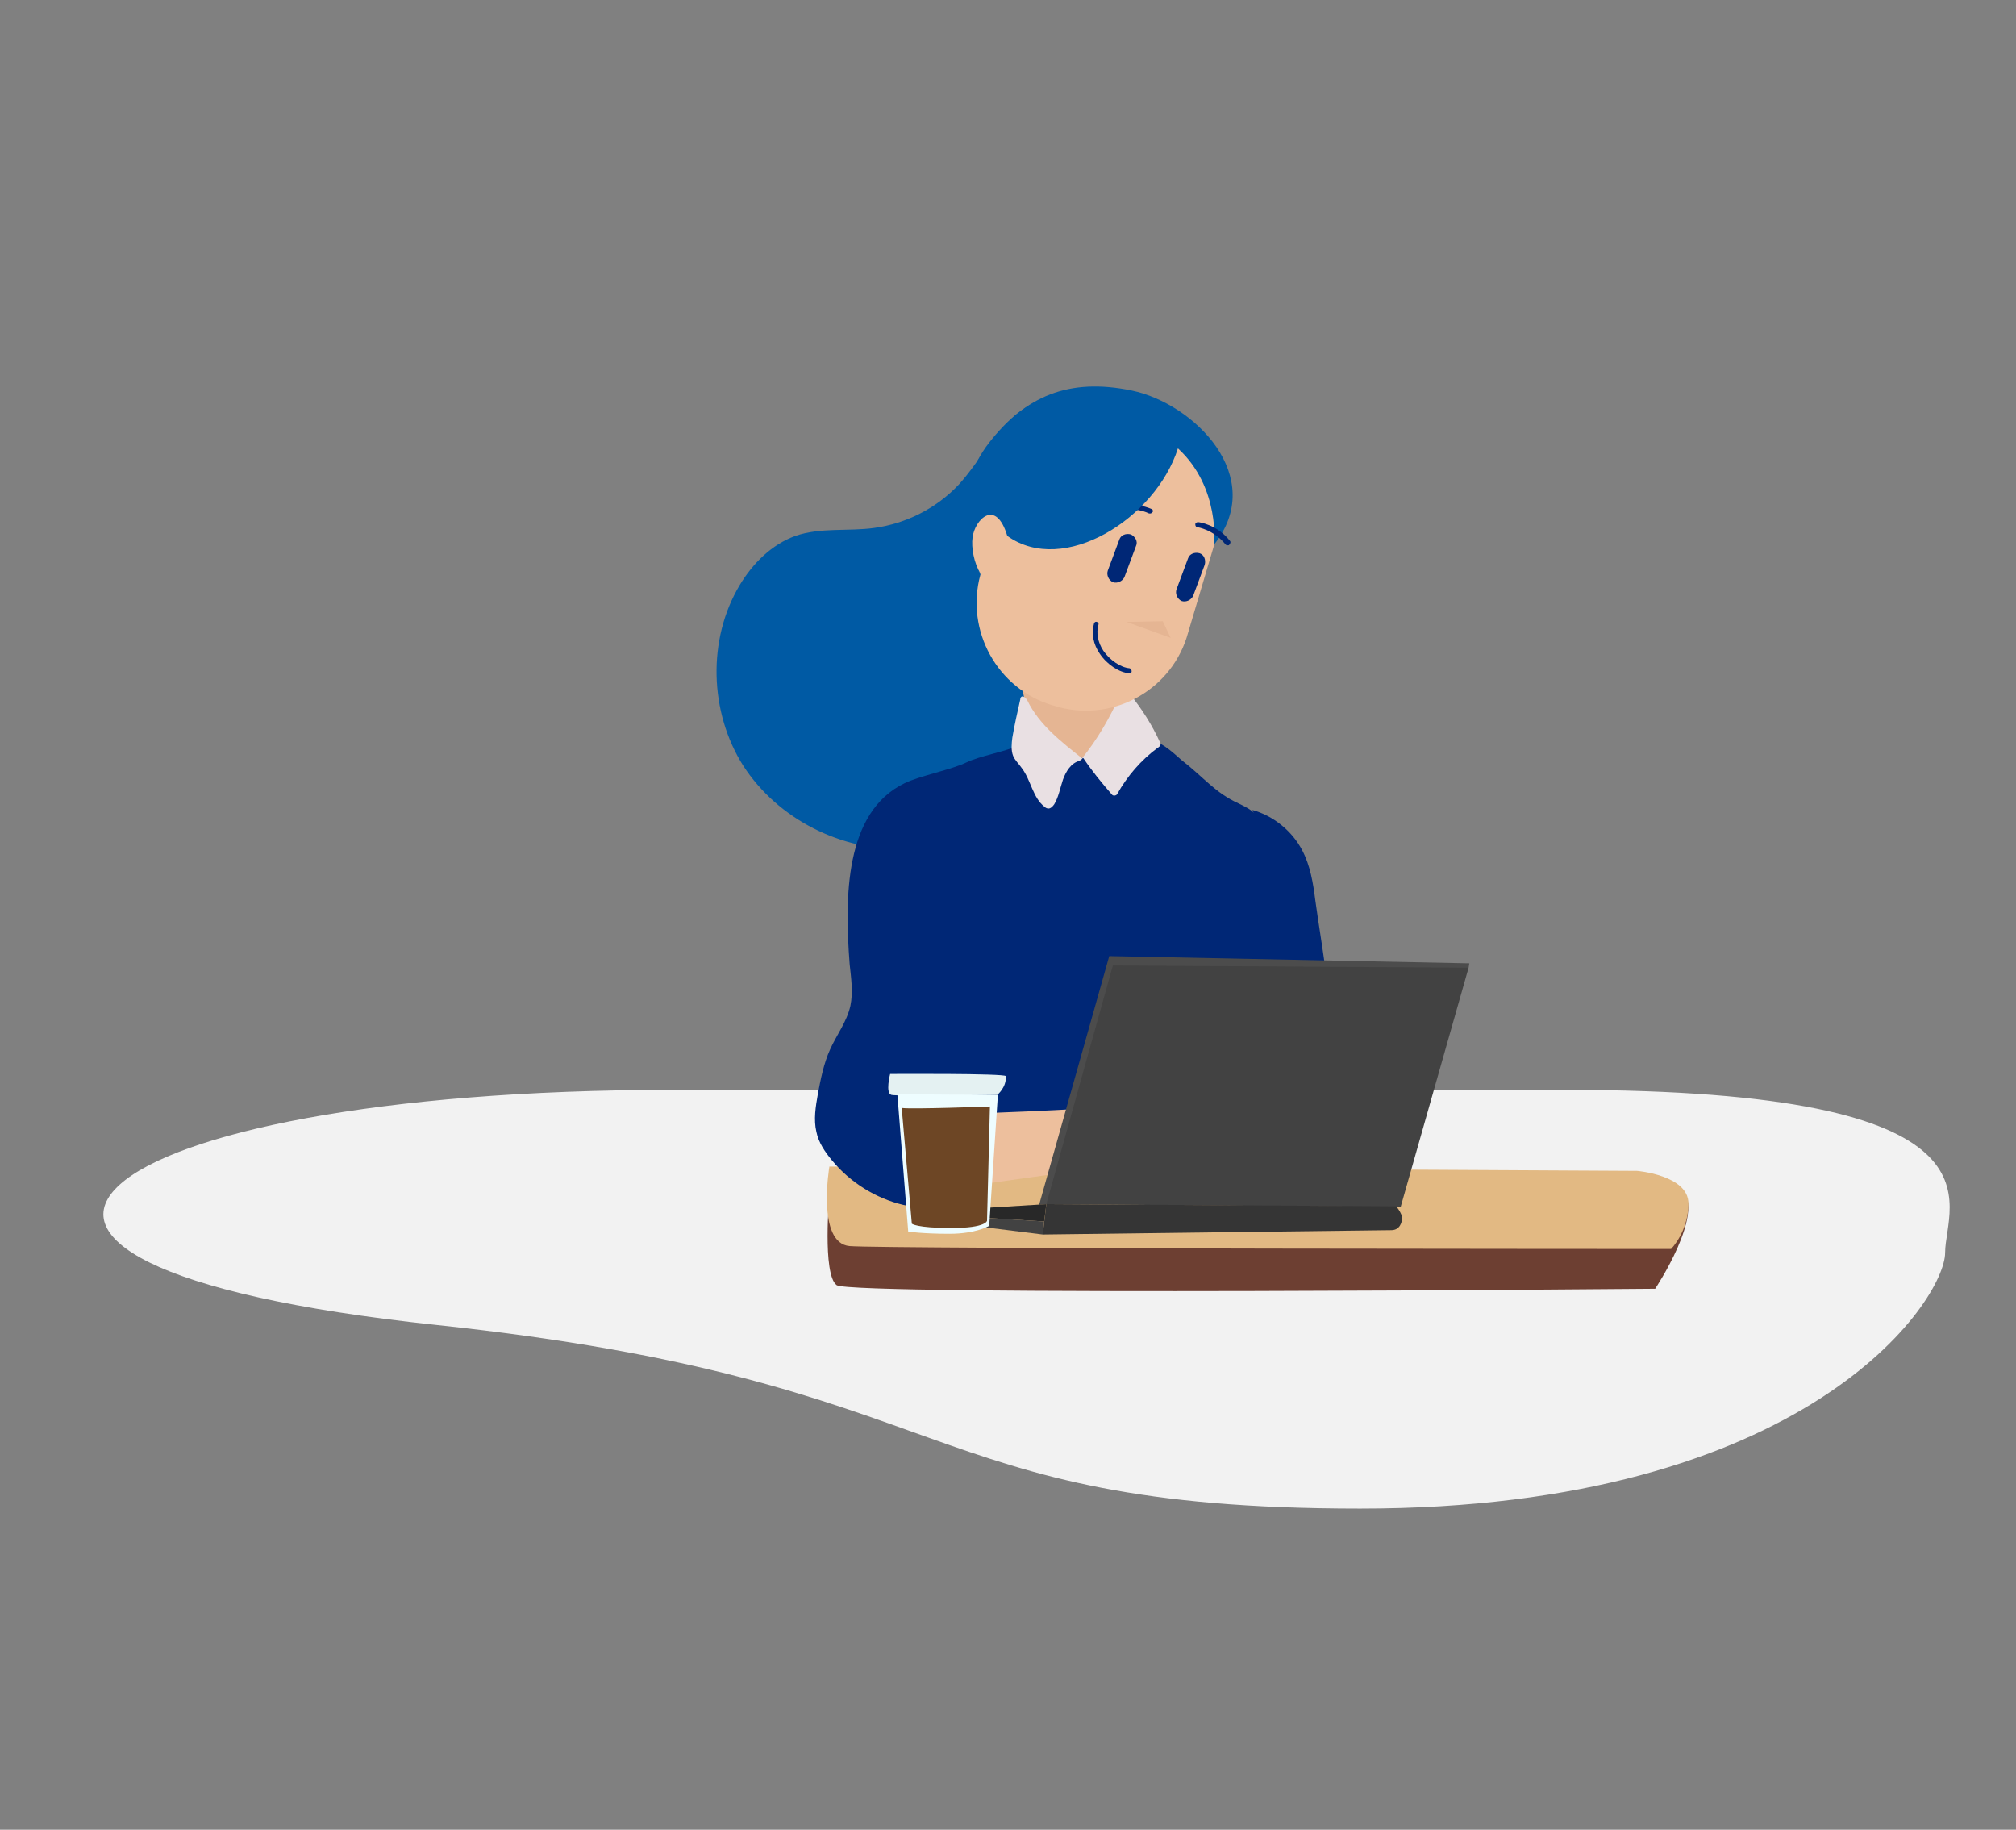<?xml version="1.0" encoding="utf-8"?>
<!-- Generator: Adobe Illustrator 23.0.3, SVG Export Plug-In . SVG Version: 6.00 Build 0)  -->
<svg version="1.1" id="Layer_1" xmlns="http://www.w3.org/2000/svg" xmlns:xlink="http://www.w3.org/1999/xlink" x="0px" y="0px"
	 width="278.8px" height="253px" viewBox="0 0 278.8 253" style="enable-background:new 0 0 278.8 253;" xml:space="preserve">
<rect x="0" y="0" width="278.8" height="253" fill="#808080" stroke="none"/>
<style type="text/css">
	.st0{fill-rule:evenodd;clip-rule:evenodd;fill:#005AA4;}
	.st1{fill:#E5B593;}
	.st2{fill-rule:evenodd;clip-rule:evenodd;fill:#F2F2F2;}
	.st3{fill:#6D3F32;}
	.st4{fill:#E2B983;}
	.st5{fill:#002776;}
	.st6{fill:#E9E0E3;}
	.st7{fill:#EDBF9D;}
	.st8{fill:#4C4C4C;}
	.st9{fill:#424242;}
	.st10{fill:#353535;}
	.st11{fill:#282828;}
	.st12{fill:#E4F1F2;}
	.st13{fill:#EEFDFF;}
	.st14{fill-rule:evenodd;clip-rule:evenodd;fill:#6D4625;}
	.st15{fill:#005AA4;}
	.st16{fill:#E2B596;}
	.st17{fill:#F4A64A;}
	.st18{fill:#E5D6C1;}
	.st19{fill:#D8CABA;}
	.st20{fill:#1A99D6;}
	.st21{fill:#FFB24C;}
	.st22{fill:#D8AA8B;}
	.st23{fill:#008ED2;}
	.st24{fill:#A68035;stroke:#A68035;stroke-width:0.932;stroke-miterlimit:10;}
	.st25{fill:#E1D8AF;stroke:#E1D8AF;stroke-width:0.932;stroke-linecap:round;stroke-linejoin:round;stroke-miterlimit:10;}
	.st26{fill:none;stroke:#D8AA8B;stroke-width:0.776;stroke-linecap:round;stroke-linejoin:round;stroke-miterlimit:10;}
	.st27{fill:#D6AB8E;}
	.st28{fill:#348CD1;}
	.st29{fill-rule:evenodd;clip-rule:evenodd;fill:#E2B596;}
	.st30{fill-rule:evenodd;clip-rule:evenodd;fill:#EDBF9D;}
	.st31{fill-rule:evenodd;clip-rule:evenodd;fill:#002776;}
	.st32{fill-rule:evenodd;clip-rule:evenodd;fill:#E5B593;}
	.st33{fill:#045287;}
	.st34{fill-rule:evenodd;clip-rule:evenodd;fill:#4D8820;}
	.st35{fill-rule:evenodd;clip-rule:evenodd;fill:#7DC690;}
	.st36{fill-rule:evenodd;clip-rule:evenodd;fill:#BBBAB9;}
	.st37{fill-rule:evenodd;clip-rule:evenodd;fill:#D1A686;}
	.st38{fill-rule:evenodd;clip-rule:evenodd;fill:#93542A;}
	.st39{fill:#7DC690;}
	.st40{fill:#4D8820;}
	.st41{fill:#66B070;}
	.st42{fill:#F7AC9F;}
	.st43{fill-rule:evenodd;clip-rule:evenodd;fill:#043584;}
	.st44{fill-rule:evenodd;clip-rule:evenodd;fill:#022863;}
	.st45{fill:#E29288;}
	.st46{fill:#FFFFFF;}
	.st47{fill:#A68035;stroke:#A68035;stroke-width:0.947;stroke-miterlimit:10;}
	.st48{fill:#E1D8AF;stroke:#E1D8AF;stroke-width:0.947;stroke-linecap:round;stroke-linejoin:round;stroke-miterlimit:10;}
	.st49{fill:none;stroke:#D8AA8B;stroke-width:0.789;stroke-linecap:round;stroke-linejoin:round;stroke-miterlimit:10;}
</style>
<g>
	<path class="st0" d="M162.3,78.5c2.5-6.3,1.7-14-2.8-19.1c-4.5-5.1-12.8-6.6-18.3-2.6c-3.6,2.6-5.6,6.9-8.6,10.2
		c-3.1,3.3-7.3,5.4-11.7,6c-3.6,0.5-7.4-0.1-10.9,1.1c-3.3,1.2-5.9,3.8-7.7,6.8c-4.5,7.5-4.2,17.6,0.5,25
		c4.8,7.4,13.6,11.8,22.4,11.5c8.8-0.4,17.1-5.4,21.8-12.8c3-4.8,2.1-10.5,4.6-15.6c1.8-3.6,3.7-9,7.8-9c0.2,0,0.6,1.8,1.8,0.5"/>
	<g>
		<path class="st1" d="M141.2,92.4c0,5.9,2.7,11.8,7.3,15.6c0.7,0.6,1.5,1.1,2.4,1.1c1.2-0.1,2-1.1,2.6-2.1c1.7-2.8,2.6-6.1,2.7-9.4
			c0-0.6,0-1.3-0.2-1.9c-0.3-0.8-0.9-1.5-1.6-2.1c-2.2-2-5.1-3.2-8.1-3.5c-1-0.1-2.1-0.1-3.1,0.2C142.3,90.7,141.5,91.4,141.2,92.4"
			/>
	</g>
	<path class="st2" d="M216.5,150.7H92.9c-81.2,0-111.5,24.1-32.6,32.5c73.3,7.8,66,25.4,127.8,25.4c61.8,0,80.9-28.8,80.9-35.4
		S279.3,150.7,216.5,150.7"/>
	<path class="st3" d="M114.7,165.2c0,0-1,11,1,12.5c2,1.5,113.2,0.5,113.2,0.5s7-10.5,3.7-13.8C229.3,160.9,114.7,165.2,114.7,165.2
		z"/>
	<path class="st4" d="M114.7,161.3c0,0-1.8,10.6,2.8,11c4.5,0.4,113.6,0.4,113.6,0.4s2.4-2.4,2.4-6.3s-7.1-4.5-7.1-4.5L114.7,161.3z
		"/>
	<g>
		<path class="st5" d="M142,104.8c4.4,0.1,9-0.2,13.3,0.3c1,0.1,3.5-2.7,4.5-2.5c1.1,0.2,2.8,1.8,3.6,2.5c3.1,2.4,4.6,4.5,7.9,6
			c0.8,0.4,1.7,0.8,2.3,1.5c0.8,1,1,2.3,1,3.6c0.1,3.7-0.3,7.4-0.3,11.1c0,3.2,0.3,6.4,0.1,9.6c-0.2,3.2-0.9,6.4-2.7,9.1
			c-1.4,2-3.4,3.5-5.5,4.7c-3.7,2.1-7.8,3.2-12,3.4c-3.3,0.1-6.7-0.4-10-0.2c-1.6,0.1-5.2,1.8-6.8,1.5c-3.6-0.5-4.5-4.7-6.1-8
			c-1.9-3.7-2.6-7.8-3.4-11.8c-0.9-5-1.8-10-2.1-15c-0.1-1.4-0.1-2.9,0.5-4.2c0.8-1.9,2.7-3.1,4.5-4.1c3.8-2.2,7.6-4.5,11.4-6.7"/>
	</g>
	<g>
		<path class="st5" d="M140.8,103.1c-2,0.9-5.2,1.4-7.1,2.3c-2,1-6.6,1.9-8.6,2.9c-8.3,4-8.3,15.8-7.6,25c0.2,1.9,0.5,3.9,0.1,5.8
			c-0.5,2.2-1.9,4-2.8,6c-0.9,2-1.3,4.1-1.7,6.2c-0.3,1.7-0.6,3.5-0.2,5.2c0.3,1.5,1.2,2.8,2.2,4c2.5,3,6,5.2,9.8,6.1
			c3,0.7,6.5,0.6,9-1.2c3.4-2.4,4.4-7,4-11.2c-0.4-4.1-2-8-2.7-12.1c-1.1-6.4,0-13.3-2.8-19.2c-0.9-1.9-2.3-3.7-3.6-5.4
			c-0.4-0.5-0.8-1.1-0.7-1.7c0.1-0.7,0.8-1.1,1.4-1.5c4.6-2.6,9.5-4.9,12.6-9.2"/>
	</g>
	<g>
		<path class="st5" d="M173.2,112c2.9,0.8,5.5,2.9,6.9,5.6c1.1,2.1,1.5,4.5,1.8,6.9c0.4,2.9,0.9,5.9,1.3,8.8c0.1,1,0.3,2-0.1,2.9
			c-0.4,1.1-1.5,1.7-2.5,2.1c-3.7,1.3-8-0.6-10.2-3.8c-2.2-3.2-2.5-7.5-1.7-11.3c0.8-3.8,2.7-7.3,4.7-10.7"/>
	</g>
	<g>
		<path class="st6" d="M149.6,104.9c2.2-2.7,3.9-5.7,5.3-8.8c0.1-0.2,0.3-0.4,0.5-0.5c0.4-0.1,0.6,0.1,0.8,0.3
			c1.7,2.1,3.1,4.3,4.2,6.7c0,0.1,0.1,0.2,0.1,0.3c0,0.2-0.2,0.4-0.4,0.5c-2.3,1.7-4.2,3.9-5.6,6.4c-0.1,0.2-0.5,0.3-0.7,0.1
			c-1.4-1.6-2.8-3.3-4-5.1"/>
	</g>
	<g>
		<path class="st6" d="M149.7,104.9c-2.9-2.3-6-4.7-7.6-8c-0.2-0.4-0.7-0.8-0.9-0.5c-0.1,0.1-0.1,0.2-0.1,0.3
			c-0.4,1.8-0.8,3.5-1.1,5.3c-0.1,0.8-0.2,1.7,0.1,2.5c0.3,0.7,0.8,1.1,1.2,1.7c1.3,1.7,1.5,4.1,3.2,5.4c0.1,0.1,0.3,0.2,0.5,0.2
			c0.3,0,0.6-0.3,0.8-0.6c0.6-1,0.8-2.2,1.2-3.4c0.4-1.1,1.1-2.3,2.3-2.6"/>
	</g>
	<g>
		<path class="st7" d="M134.2,154c5.2-0.2,10.3-0.4,15.5-0.7c0.5,0,1.1,0,1.4,0.4c0.2,0.2,0.2,0.5,0.3,0.8c0.2,1.7,0,3.5-0.5,5.1
			c-0.2,0.8-0.6,1.6-1.3,2c-0.5,0.3-1,0.4-1.5,0.4c-4,0.6-7.9,1.1-11.9,1.7c-0.2,0-0.5,0.1-0.7,0c-0.6-0.1-1-0.8-1.2-1.4
			c-0.7-1.8-1.1-3.8-1.1-5.8c0-1.1,0.2-2.4,1.2-2.9"/>
	</g>
	<polygon class="st8" points="144.7,166.5 143.7,166.6 153.4,132.2 203.2,133.2 203.1,133.8 	"/>
	<polygon class="st9" points="144.7,166.5 153.9,133.5 203.1,133.8 193.7,166.9 	"/>
	<path class="st10" d="M193.1,166.8c0,0,0.8,1,0.8,1.6s-0.3,1.7-1.5,1.7c-1.2,0-48.2,0.6-48.2,0.6l0.5-4.2L193.1,166.8z"/>
	<polygon class="st11" points="144.7,166.5 136.6,167 136.4,168.4 144.4,168.9 	"/>
	<polygon class="st9" points="144.2,170.7 136.2,169.7 136.4,168.4 144.4,168.9 	"/>
	<path class="st12" d="M123.1,148.5c0,0-0.7,2.7,0.2,2.9s14.6,0,14.6,0s1.3-1,1.2-2.6C139,148.4,123.1,148.5,123.1,148.5z"/>
	<path class="st13" d="M124.1,151.3l1.5,19c0,0,2,0.3,5.7,0.3s5.5-1.1,5.5-1.1l1.2-18.1L124.1,151.3z"/>
	<path class="st14" d="M124.7,153.2l1.4,16c0,0,0.6,0.6,5.5,0.6c4.8,0,4.9-1,4.9-1l0.4-15.8C136.9,153,126.1,153.4,124.7,153.2z"/>
	<path class="st7" d="M166.2,61.3l-20.6-2l-6.5,3.9c0,0-0.8,2.6-4,6.7c-3.3,4.1,0.5,9.5,0.5,9.5l-0.2,0.8
		c-1.7,7.8,3.1,15.6,10.8,17.5l0.3,0.1c7.8,2,15.7-2.6,17.8-10.3l4.9-16.5L166.2,61.3z"/>
	<g>
		<path class="st5" d="M156.4,73.9L156.4,73.9c-0.7-0.2-1.4,0.1-1.6,0.7l-1.6,4.3c-0.2,0.6,0.1,1.3,0.7,1.6l0,0
			c0.6,0.2,1.3-0.1,1.6-0.7l1.6-4.3C157.4,74.9,157,74.2,156.4,73.9z"/>
		<path class="st5" d="M165.9,76.5L165.9,76.5c-0.7-0.2-1.4,0.1-1.6,0.7l-1.6,4.3c-0.2,0.6,0.1,1.3,0.7,1.6l0,0
			c0.6,0.2,1.3-0.1,1.6-0.7l1.6-4.3C166.8,77.4,166.5,76.7,165.9,76.5z"/>
	</g>
	<polygon class="st1" points="160.8,85.9 155.8,86 161.9,88.2 	"/>
	<g>
		<path class="st5" d="M159.3,70.4c-0.1,0-2.3-1.2-5.1-0.2c-0.2,0.1-0.3,0.3-0.2,0.4c0.1,0.2,0.3,0.3,0.4,0.2
			c2.5-0.9,4.5,0.2,4.5,0.2c0.1,0,0.1,0,0.2,0c0.1,0,0.2-0.1,0.3-0.2C159.5,70.7,159.4,70.4,159.3,70.4z"/>
	</g>
	<path class="st5" d="M156.2,92.4c-1.2-0.1-2.7-1.1-3.6-2.4c-0.8-1.2-1-2.5-0.7-3.6c0.1-0.2-0.1-0.4-0.2-0.4
		c-0.2-0.1-0.4,0.1-0.4,0.2c-0.4,1.4-0.1,2.9,0.8,4.2c1,1.5,2.7,2.6,4.1,2.7c0,0,0,0,0,0c0.2,0,0.3-0.1,0.3-0.3
		C156.5,92.6,156.3,92.4,156.2,92.4z"/>
	<path class="st15" d="M162.9,62c-3.1,9.7-15.8,17.7-23.6,12.1c-1.6-5.3-4.5-2.2-4.8,0.2c-0.2,1.4,0.2,3.6,1.1,5
		c-3.2-2.5-3.8-11.7,1.2-18.1s11-9,19.7-7.2c8.7,1.8,18.8,12,11.4,21.3C167.9,75.4,168.8,67.4,162.9,62z"/>
	<path class="st5" d="M170.1,74.8c-1.8-2.3-4.3-2.6-4.4-2.6c-0.2,0-0.4,0.1-0.4,0.3c0,0.2,0.1,0.4,0.3,0.4c0,0,2.2,0.3,3.9,2.4
		c0.1,0.1,0.2,0.1,0.3,0.1c0.1,0,0.2,0,0.2-0.1C170.2,75.1,170.2,74.9,170.1,74.8z"/>
</g>
</svg>

